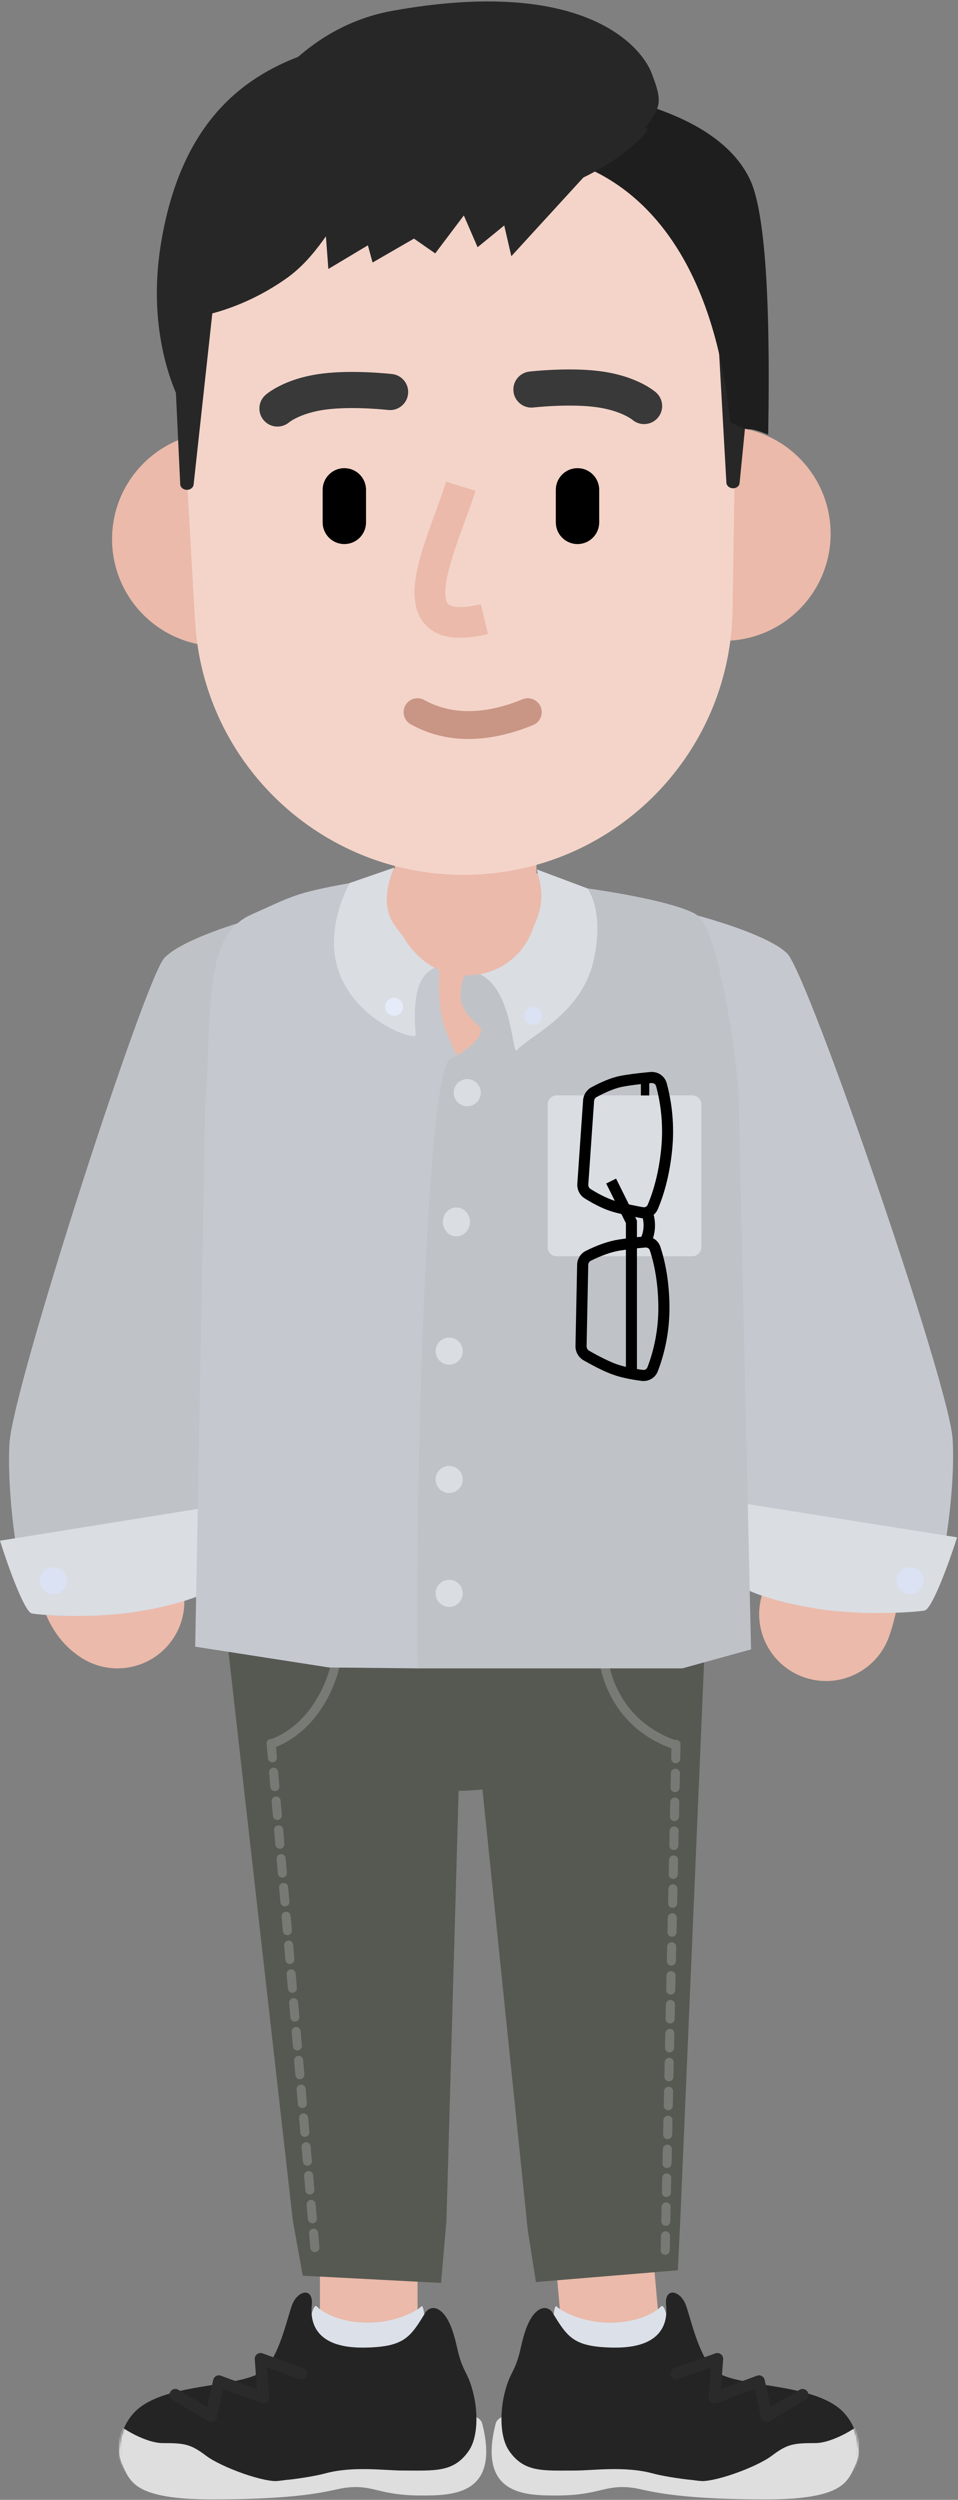 <?xml version="1.0" encoding="UTF-8"?>
<svg width="530px" height="1383px" viewBox="0 0 530 1383" version="1.1" xmlns="http://www.w3.org/2000/svg" xmlns:xlink="http://www.w3.org/1999/xlink">
    <rect x="0" y="0" width="530" height="1383" fill="#808080" stroke="none"/>
    <!-- Generator: Sketch 55.2 (78181) - https://sketchapp.com -->
    <title>gee_me_093</title>
    <desc>Created with Sketch.</desc>
    <defs>
        <path d="M135.946,37.09 C157.804,36.66 165.055,22.58 165.947,15.6 L179.457,15.6 C180.528,17.21 181.75,20.97 184.161,32.25 C187.376,47.29 192.734,49.98 195.948,63.94 C198.174,73.61 198.626,88.11 193.269,96.17 C184.949,108.68 174.519,107.45 156.839,107.45 C146.66,107.45 129.516,104.76 113.98,109.06 C92.288,115.06 32.548,118.19 17.546,113.35 C-8.018,105.12 -1.157,79.5 9.99,70 C28.793,53.97 72.672,58.02 81.839,45.55 C89.338,35.34 94.916,11.04 100.292,5.05 C109.935,-5.69 108.208,2.51 106.479,12.92 C104.337,25.81 108.623,37.62 135.946,37.09 Z" id="path-1"></path>
        <path d="M62.054,37.09 C40.196,36.66 32.946,22.58 32.053,15.6 L18.543,15.6 C17.472,17.21 16.25,20.97 13.839,32.25 C10.624,47.29 5.266,49.98 2.052,63.94 C-0.173,73.61 -0.626,88.11 4.731,96.17 C13.051,108.68 23.482,107.45 41.161,107.45 C51.341,107.45 68.484,104.76 84.02,109.06 C105.712,115.06 165.452,118.19 180.454,113.35 C206.018,105.12 199.157,79.5 188.01,70 C169.207,53.97 125.328,58.02 116.161,45.55 C108.662,35.34 103.084,11.04 97.708,5.05 C88.065,-5.69 89.792,2.51 91.521,12.92 C93.663,25.81 89.377,37.62 62.054,37.09 Z" id="path-3"></path>
    </defs>
    <g id="GEE!-ME" stroke="none" stroke-width="1" fill="none" fill-rule="evenodd">
        <g id="gee_me_093" transform="translate(-335, -109)">
            <g transform="translate(335, 109)">
                <g id="lower-limb" transform="translate(66, 875)">
                    <path d="M180.145,115.92 C243.928,115.92 295.635,91.427 295.635,61.214 C295.635,31.001 243.928,6.508 180.145,6.508 C116.361,6.508 64.654,31.001 64.654,61.214 C64.654,91.427 116.361,115.92 180.145,115.92 Z" id="Path" fill="#565952" fill-rule="nonzero"></path>
                    <path d="M232.106,271.894 L247.106,440.394 C248.429,455.247 261.541,466.216 276.394,464.894 C291.247,463.571 302.216,450.459 300.894,435.606 L285.894,267.106 C284.571,252.253 271.459,241.284 256.606,242.606 C241.753,243.929 230.784,257.041 232.106,271.894 Z" id="Path" fill="#EBBAAA" fill-rule="nonzero"></path>
                    <path d="M111,269 L111,424 C111,438.912 123.088,451 138,451 C152.912,451 165,438.912 165,424 L165,269 C165,254.088 152.912,242 138,242 C123.088,242 111,254.088 111,269 Z" id="Path" fill="#EBBAAA" fill-rule="nonzero"></path>
                    <polygon id="Path" fill="#565952" fill-rule="nonzero" points="56 0 191 0 181 353.5 178 388 101.5 384 96 353.5"></polygon>
                    <path d="M117.531,43.106 C116.461,49.823 113.274,58.468 108.543,66.037 C102.438,75.804 94.272,83.202 84.092,87.171 C82.806,87.672 82.169,89.122 82.671,90.408 C83.172,91.694 84.622,92.331 85.908,91.829 C97.172,87.438 106.142,79.312 112.783,68.688 C117.874,60.543 121.294,51.264 122.469,43.894 C122.686,42.53 121.757,41.248 120.394,41.031 C119.03,40.814 117.748,41.743 117.531,43.106 Z" id="Path" fill="#FFFFFF" fill-rule="nonzero" opacity="0.2"></path>
                    <polygon id="Path" fill="#565952" fill-rule="nonzero" points="189.714 6.021 325.172 6.021 310.5 350 309 381 230.5 387.5 226 359"></polygon>
                    <path d="M265.001,35.937 C264.786,44.443 267.365,55.236 272.691,64.804 C279.602,77.218 290.527,86.869 305.648,92.35 C306.946,92.821 308.38,92.15 308.85,90.852 C309.321,89.554 308.65,88.12 307.352,87.65 C293.396,82.591 283.399,73.76 277.059,62.372 C272.174,53.595 269.806,43.687 269.999,36.063 C270.034,34.683 268.943,33.536 267.563,33.501 C266.183,33.466 265.036,34.557 265.001,35.937 Z" id="Path" fill="#FFFFFF" fill-rule="nonzero" opacity="0.2"></path>
                    <path d="M305.501,89.946 L305.329,97.945 C305.3,99.325 306.395,100.468 307.775,100.498 C309.155,100.527 310.298,99.432 310.328,98.052 L310.499,90.054 C310.529,88.673 309.434,87.53 308.054,87.501 C306.673,87.471 305.53,88.566 305.501,89.946 Z M305.158,105.943 L304.986,113.941 C304.957,115.321 306.052,116.464 307.432,116.494 C308.813,116.523 309.956,115.428 309.985,114.048 L310.157,106.05 C310.186,104.669 309.091,103.526 307.711,103.497 C306.33,103.467 305.187,104.562 305.158,105.943 Z M304.815,121.939 L304.644,129.937 C304.614,131.318 305.709,132.461 307.089,132.49 C308.47,132.52 309.613,131.425 309.642,130.044 L309.814,122.046 C309.843,120.666 308.748,119.523 307.368,119.493 C305.988,119.464 304.845,120.559 304.815,121.939 Z M304.472,137.935 L304.301,145.934 C304.271,147.314 305.366,148.457 306.747,148.487 C308.127,148.516 309.27,147.421 309.3,146.041 L309.471,138.043 C309.501,136.662 308.406,135.519 307.025,135.49 C305.645,135.46 304.502,136.555 304.472,137.935 Z M304.129,153.932 L303.958,161.93 C303.928,163.31 305.024,164.453 306.404,164.483 C307.784,164.512 308.927,163.417 308.957,162.037 L309.128,154.039 C309.158,152.658 308.063,151.515 306.682,151.486 C305.302,151.456 304.159,152.551 304.129,153.932 Z M303.787,169.928 L303.615,177.926 C303.586,179.307 304.681,180.45 306.061,180.479 C307.442,180.509 308.585,179.414 308.614,178.033 L308.786,170.035 C308.815,168.655 307.72,167.512 306.34,167.482 C304.959,167.453 303.816,168.548 303.787,169.928 Z M303.444,185.924 L303.273,193.923 C303.243,195.303 304.338,196.446 305.718,196.476 C307.099,196.505 308.242,195.41 308.271,194.03 L308.443,186.032 C308.472,184.651 307.377,183.508 305.997,183.479 C304.616,183.449 303.473,184.544 303.444,185.924 Z M303.101,201.921 L302.93,209.919 C302.9,211.299 303.995,212.442 305.376,212.472 C306.756,212.501 307.899,211.406 307.929,210.026 L308.1,202.028 C308.13,200.647 307.035,199.504 305.654,199.475 C304.274,199.445 303.131,200.54 303.101,201.921 Z M302.758,217.917 L302.587,225.915 C302.557,227.296 303.652,228.439 305.033,228.468 C306.413,228.498 307.556,227.403 307.586,226.022 L307.757,218.024 C307.787,216.644 306.692,215.501 305.311,215.471 C303.931,215.442 302.788,216.537 302.758,217.917 Z M302.416,233.913 L302.244,241.912 C302.215,243.292 303.31,244.435 304.69,244.465 C306.07,244.494 307.213,243.399 307.243,242.019 L307.414,234.021 C307.444,232.64 306.349,231.497 304.969,231.468 C303.588,231.438 302.445,232.533 302.416,233.913 Z M302.073,249.91 L301.901,257.908 C301.872,259.288 302.967,260.431 304.347,260.461 C305.728,260.49 306.871,259.395 306.9,258.015 L307.072,250.017 C307.101,248.636 306.006,247.493 304.626,247.464 C303.245,247.434 302.102,248.529 302.073,249.91 Z M301.73,265.906 L301.559,273.904 C301.529,275.285 302.624,276.428 304.004,276.457 C305.385,276.487 306.528,275.392 306.557,274.011 L306.729,266.013 C306.758,264.633 305.663,263.49 304.283,263.46 C302.903,263.431 301.76,264.526 301.73,265.906 Z M301.387,281.902 L301.216,289.901 C301.186,291.281 302.281,292.424 303.662,292.454 C305.042,292.483 306.185,291.388 306.215,290.008 L306.386,282.009 C306.416,280.629 305.321,279.486 303.94,279.457 C302.56,279.427 301.417,280.522 301.387,281.902 Z M301.044,297.899 L300.873,305.897 C300.843,307.277 301.939,308.42 303.319,308.45 C304.699,308.479 305.842,307.384 305.872,306.004 L306.043,298.006 C306.073,296.625 304.978,295.482 303.597,295.453 C302.217,295.423 301.074,296.518 301.044,297.899 Z M300.702,313.895 L300.53,321.893 C300.501,323.274 301.596,324.417 302.976,324.446 C304.357,324.476 305.5,323.381 305.529,322 L305.701,314.002 C305.73,312.622 304.635,311.479 303.255,311.449 C301.874,311.42 300.731,312.515 300.702,313.895 Z M300.359,329.891 L300.188,337.89 C300.158,339.27 301.253,340.413 302.633,340.443 C304.014,340.472 305.157,339.377 305.186,337.997 L305.358,329.998 C305.387,328.618 304.292,327.475 302.912,327.445 C301.531,327.416 300.388,328.511 300.359,329.891 Z M300.016,345.888 L299.845,353.886 C299.815,355.266 300.91,356.409 302.291,356.439 C303.671,356.468 304.814,355.373 304.844,353.993 L305.015,345.995 C305.045,344.614 303.949,343.471 302.569,343.442 C301.189,343.412 300.046,344.507 300.016,345.888 Z M299.673,361.884 L299.502,369.882 C299.472,371.263 300.567,372.406 301.948,372.435 C303.328,372.465 304.471,371.37 304.501,369.989 L304.672,361.991 C304.702,360.611 303.607,359.468 302.226,359.438 C300.846,359.409 299.703,360.504 299.673,361.884 Z" id="Path" fill="#777A74" fill-rule="nonzero"></path>
                    <path d="M81.509,89.716 L82.201,97.686 C82.32,99.062 83.532,100.08 84.907,99.961 C86.283,99.841 87.301,98.63 87.182,97.254 L86.491,89.284 C86.371,87.908 85.16,86.89 83.784,87.009 C82.408,87.129 81.39,88.34 81.509,89.716 Z M82.892,105.656 L83.583,113.626 C83.702,115.002 84.914,116.02 86.29,115.901 C87.665,115.782 88.684,114.57 88.564,113.194 L87.873,105.224 C87.754,103.849 86.542,102.83 85.166,102.95 C83.791,103.069 82.772,104.281 82.892,105.656 Z M84.274,121.596 L84.965,129.566 C85.085,130.942 86.297,131.96 87.672,131.841 C89.048,131.722 90.066,130.51 89.947,129.134 L89.255,121.164 C89.136,119.789 87.924,118.77 86.549,118.89 C85.173,119.009 84.155,120.221 84.274,121.596 Z M85.657,137.537 L86.348,145.507 C86.467,146.882 87.679,147.901 89.054,147.781 C90.43,147.662 91.448,146.45 91.329,145.075 L90.638,137.104 C90.519,135.729 89.307,134.711 87.931,134.83 C86.556,134.949 85.537,136.161 85.657,137.537 Z M87.039,153.477 L87.73,161.447 C87.85,162.822 89.061,163.841 90.437,163.721 C91.812,163.602 92.831,162.39 92.712,161.015 L92.02,153.045 C91.901,151.669 90.689,150.651 89.314,150.77 C87.938,150.889 86.92,152.101 87.039,153.477 Z M88.421,169.417 L89.113,177.387 C89.232,178.762 90.444,179.781 91.819,179.662 C93.195,179.542 94.213,178.33 94.094,176.955 L93.403,168.985 C93.283,167.609 92.072,166.591 90.696,166.71 C89.321,166.829 88.302,168.041 88.421,169.417 Z M89.804,185.357 L90.495,193.327 C90.614,194.703 91.826,195.721 93.202,195.602 C94.577,195.482 95.596,194.271 95.476,192.895 L94.785,184.925 C94.666,183.549 93.454,182.531 92.079,182.65 C90.703,182.77 89.685,183.981 89.804,185.357 Z M91.186,201.297 L91.878,209.267 C91.997,210.643 93.209,211.661 94.584,211.542 C95.96,211.423 96.978,210.211 96.859,208.835 L96.168,200.865 C96.048,199.49 94.836,198.471 93.461,198.591 C92.085,198.71 91.067,199.922 91.186,201.297 Z M92.569,217.237 L93.26,225.207 C93.379,226.583 94.591,227.601 95.967,227.482 C97.342,227.363 98.361,226.151 98.241,224.775 L97.55,216.805 C97.431,215.43 96.219,214.411 94.843,214.531 C93.468,214.65 92.449,215.862 92.569,217.237 Z M93.951,233.178 L94.642,241.148 C94.762,242.523 95.973,243.542 97.349,243.422 C98.725,243.303 99.743,242.091 99.624,240.716 L98.932,232.745 C98.813,231.37 97.601,230.352 96.226,230.471 C94.85,230.59 93.832,231.802 93.951,233.178 Z M95.334,249.118 L96.025,257.088 C96.144,258.463 97.356,259.482 98.731,259.362 C100.107,259.243 101.125,258.031 101.006,256.656 L100.315,248.686 C100.196,247.31 98.984,246.292 97.608,246.411 C96.233,246.53 95.214,247.742 95.334,249.118 Z M96.716,265.058 L97.407,273.028 C97.526,274.403 98.738,275.422 100.114,275.303 C101.489,275.183 102.508,273.971 102.388,272.596 L101.697,264.626 C101.578,263.25 100.366,262.232 98.991,262.351 C97.615,262.47 96.597,263.682 96.716,265.058 Z M98.098,280.998 L98.79,288.968 C98.909,290.344 100.121,291.362 101.496,291.243 C102.872,291.123 103.89,289.912 103.771,288.536 L103.08,280.566 C102.96,279.19 101.749,278.172 100.373,278.291 C98.998,278.411 97.979,279.622 98.098,280.998 Z M99.481,296.938 L100.172,304.908 C100.291,306.284 101.503,307.302 102.879,307.183 C104.254,307.064 105.273,305.852 105.153,304.476 L104.462,296.506 C104.343,295.131 103.131,294.112 101.755,294.232 C100.38,294.351 99.362,295.563 99.481,296.938 Z M100.863,312.878 L101.554,320.848 C101.674,322.224 102.886,323.242 104.261,323.123 C105.637,323.004 106.655,321.792 106.536,320.416 L105.845,312.446 C105.725,311.071 104.513,310.052 103.138,310.172 C101.762,310.291 100.744,311.503 100.863,312.878 Z M102.246,328.819 L102.937,336.789 C103.056,338.164 104.268,339.183 105.644,339.063 C107.019,338.944 108.037,337.732 107.918,336.357 L107.227,328.386 C107.108,327.011 105.896,325.993 104.52,326.112 C103.145,326.231 102.126,327.443 102.246,328.819 Z M103.628,344.759 L104.319,352.729 C104.439,354.104 105.65,355.123 107.026,355.003 C108.402,354.884 109.42,353.672 109.301,352.297 L108.609,344.327 C108.49,342.951 107.278,341.933 105.903,342.052 C104.527,342.171 103.509,343.383 103.628,344.759 Z M105.011,360.699 L105.702,368.669 C105.821,370.044 107.033,371.063 108.408,370.944 C109.784,370.824 110.802,369.612 110.683,368.237 L109.992,360.267 C109.873,358.891 108.661,357.873 107.285,357.992 C105.91,358.111 104.891,359.323 105.011,360.699 Z" id="Path" fill="#777A74" fill-rule="nonzero"></path>
                    <path d="M170.083,431.5 C170.083,431.5 169.584,398.5 167.091,401 C164.597,403.5 153.134,410 137.665,410 C122.204,410 112.728,404.5 109.237,401 C105.746,397.5 101.756,433 101.756,433 L170.083,431.5 Z" id="Path" fill="#DCE1E9" fill-rule="nonzero"></path>
                    <path d="M1.511,488 C-0.404,483.68 -0.226,479.29 0.846,477.67 C1.918,476.06 132.106,465.86 132.106,465.86 C153.714,464.25 197.833,454.2 200.793,465.86 C210.884,505.6 184.068,505.6 166.924,505.6 C143.352,505.6 140.554,499.35 125.142,501.31 C117.106,502.33 105.319,507.75 51.209,507.75 C7.811,507.75 5.797,497.67 1.511,488 Z" id="Path" fill="#DEDEDE" fill-rule="nonzero"></path>
                    <path d="M169.522,404.1 L169.585,404 C169.585,404 172.577,400 177.066,403 C181.554,406 184.452,412.87 186.864,423.77 C190.08,438.31 192.795,436.23 196.011,449.73 C198.237,459.08 198.69,473.1 193.331,480.89 C185.007,492.98 174.571,491.79 156.883,491.79 C146.699,491.79 129.548,489.19 114.004,493.35 C92.302,499.15 32.532,502.17 17.523,497.5 C-8.053,489.54 -0.164,466.35 10.555,457.52 C29.367,442.03 72.637,446.56 81.808,434.5 C89.311,424.64 92.845,407.85 95.5,400.41 C98.5,392 107.577,390.06 106.499,400.41 C105.5,410 108.644,424.29 135.98,423.77 C157.795,423.36 160.997,418.1 169.522,404.1 Z" id="Path" fill="#252424" fill-rule="nonzero"></path>
                    <g id="Clipped" transform="translate(0, 388)">
                        <mask id="mask-2" fill="white">
                            <use xlink:href="#path-1"></use>
                        </mask>
                        <g id="Path"></g>
                        <path d="M23.881,88.6 C14.024,88.6 -2.5,78.54 -2.5,75.5 C-3.214,84.99 -3.429,104.41 3,110 C11.036,116.98 85.491,118.14 93.527,114.92 C101.563,111.7 103,107 89,109.5 C80.944,110.94 56.561,102.03 47.989,95.58 C39.418,89.14 36.203,88.6 23.881,88.6 Z" id="Path" fill="#DEDEDE" fill-rule="nonzero" mask="url(#mask-2)"></path>
                    </g>
                    <path d="M56.225,439.328 C54.392,438.649 52.382,439.745 51.959,441.653 L48.638,456.637 L32.647,447.102 C31.118,446.191 29.14,446.691 28.229,448.22 C27.317,449.748 27.817,451.726 29.346,452.638 L49.169,464.458 C51.055,465.583 53.49,464.532 53.965,462.387 L57.452,446.656 L78.629,454.502 C80.831,455.317 83.138,453.581 82.963,451.24 L81.726,434.717 L99.668,441.182 C101.342,441.785 103.188,440.917 103.792,439.242 C104.395,437.568 103.527,435.722 101.852,435.118 L79.234,426.968 C77.037,426.177 74.754,427.912 74.928,430.24 L76.161,446.714 L56.225,439.328 Z" id="Path" fill="#2A2A2A" fill-rule="nonzero"></path>
                    <path d="M238.917,431.5 C238.917,431.5 239.416,398.5 241.909,401 C244.403,403.5 255.866,410 271.335,410 C286.796,410 296.272,404.5 299.763,401 C303.254,397.5 307.244,433 307.244,433 L238.917,431.5 Z" id="Path" fill="#DCE1E9" fill-rule="nonzero"></path>
                    <path d="M407.489,488 C409.404,483.68 409.226,479.29 408.154,477.67 C407.082,476.06 276.894,465.86 276.894,465.86 C255.286,464.25 211.167,454.2 208.207,465.86 C198.116,505.6 224.932,505.6 242.076,505.6 C265.648,505.6 268.446,499.35 283.858,501.31 C291.894,502.33 303.681,507.75 357.791,507.75 C401.189,507.75 403.203,497.67 407.489,488 Z" id="Path" fill="#DEDEDE" fill-rule="nonzero"></path>
                    <path d="M239.478,404.1 L239.415,404 C239.415,404 236.423,400 231.934,403 C227.446,406 224.548,412.87 222.136,423.77 C218.92,438.31 216.205,436.23 212.989,449.73 C210.763,459.08 210.31,473.1 215.669,480.89 C223.993,492.98 234.429,491.79 252.117,491.79 C262.301,491.79 279.453,489.19 294.997,493.35 C316.698,499.15 376.467,502.17 391.477,497.5 C417.053,489.54 409.164,466.35 398.445,457.52 C379.633,442.03 336.363,446.56 327.192,434.5 C319.689,424.64 316.156,407.85 313.5,400.41 C310.5,392 301.423,390.06 302.501,400.41 C303.5,410 300.356,424.29 273.02,423.77 C251.205,423.36 248.003,418.1 239.478,404.1 Z" id="Path" fill="#252424" fill-rule="nonzero"></path>
                    <g id="Clipped" transform="translate(211, 388)">
                        <mask id="mask-4" fill="white">
                            <use xlink:href="#path-3"></use>
                        </mask>
                        <g id="Path"></g>
                        <path d="M174.119,88.6 C183.976,88.6 200.5,78.54 200.5,75.5 C201.214,84.99 201.429,104.41 195,110 C186.964,116.98 112.509,118.14 104.473,114.92 C96.437,111.7 95,107 109,109.5 C117.056,110.94 141.439,102.03 150.011,95.58 C158.582,89.14 161.797,88.6 174.119,88.6 Z" id="Path" fill="#DEDEDE" fill-rule="nonzero" mask="url(#mask-4)"></path>
                    </g>
                    <path d="M326.037,451.24 C325.862,453.581 328.169,455.317 330.371,454.502 L351.548,446.656 L355.035,462.387 C355.51,464.532 357.945,465.583 359.831,464.458 L379.653,452.638 C381.182,451.726 381.682,449.748 380.771,448.22 C379.859,446.691 377.881,446.191 376.353,447.102 L360.362,456.637 L357.041,441.653 C356.618,439.745 354.608,438.649 352.775,439.328 L332.839,446.714 L334.072,430.24 C334.246,427.912 331.963,426.177 329.766,426.968 L307.148,435.118 C305.473,435.722 304.605,437.568 305.208,439.242 C305.812,440.917 307.658,441.785 309.332,441.182 L327.274,434.717 L326.037,451.24 Z" id="Path" fill="#2A2A2A" fill-rule="nonzero"></path>
                </g>
                <g id="upper-limb" transform="translate(0, 477)">
                    <path d="M91.524,371.763 L91.499,371.15 C90.901,355.671 92.367,334.454 95.685,310.71 L95.847,309.56 C102.891,259.869 116.641,208.24 129.657,182.756 C138.953,164.558 131.735,142.27 113.537,132.975 C95.339,123.68 73.052,130.897 63.756,149.095 C46.372,183.13 30.674,242.078 22.58,299.173 L22.193,301.944 C18.458,329.115 16.781,353.974 17.554,374.005 C18.025,386.195 19.389,396.83 21.924,406.04 C25.848,420.297 32.53,431.977 44.752,439.969 C61.855,451.151 84.785,446.352 95.968,429.249 C105.166,415.181 103.552,397.172 93.172,384.999 L92.854,384.632 C92.245,381.626 91.757,377.235 91.524,371.763 Z" id="Path" fill="#EBBAAA" fill-rule="nonzero"></path>
                    <path d="M379.496,159.367 C398.086,192.322 413.115,243.319 420.938,297.064 C427.833,344.436 427.762,387.276 422.392,402.891 L422.227,403.356 C415.244,422.56 425.152,443.789 444.356,450.772 C463.56,457.755 484.789,447.848 491.773,428.644 C502.588,398.9 502.764,345.478 494.166,286.406 C485.137,224.371 467.645,165.017 443.948,123.009 C433.908,105.211 411.341,98.922 393.543,108.962 C375.745,119.002 369.456,141.569 379.496,159.367 Z" id="Path" fill="#EBBAAA" fill-rule="nonzero"></path>
                    <path d="M94,74.5 C94,51 145.5,27.016 181.5,15.61 L228.5,0.016 C235.045,-0.19 280.017,1.68 286.5,2.576 L359.5,27.016 C394.091,31.798 447.484,46.754 444,81.5 L406.548,234.299 L410,431 C410.072,432.814 327.314,443.093 325.5,443 L188,434.28 L113.5,430.93 C111.758,430.837 110.856,425.742 111,424 L121.008,215.88 L94,74.5 Z" id="Path" fill="#EBBAAA" fill-rule="nonzero"></path>
                    <path d="M435.5,50.5 C426.3,41.3 396,32 382,28.5 C390.833,146.5 409.3,385.5 412.5,397.5 C416.5,412.5 504,418.5 512,412.5 C520,406.5 529,350 527,319 C525,288 447,62 435.5,50.5 Z" id="Path" fill="#C5C9CF" fill-rule="nonzero"></path>
                    <path d="M511.5,414 C515.9,413.2 526,384.667 529.5,373.5 L406.5,354 C405,364.167 402.2,386.2 403,393 C404,401.5 427,409 452,413 C477,417 506,415 511.5,414 Z" id="Path" fill="#DADDE2" fill-rule="nonzero"></path>
                    <path d="M90.918,52.983 C99.53,43.79 127.894,34.497 141,31 C132.731,148.909 115.444,387.723 112.449,399.714 C108.704,414.703 26.795,420.698 19.306,414.703 C11.817,408.707 3.392,352.251 5.264,321.275 C7.137,290.299 80.153,64.474 90.918,52.983 Z" id="Path" fill="#BFC3C8" fill-rule="nonzero"></path>
                    <path d="M17.625,415.616 C13.316,414.821 3.427,386.47 4.26325641e-14,375.375 L120.435,356 C121.904,366.102 124.645,387.994 123.862,394.75 C122.883,403.196 100.362,410.648 75.884,414.622 C51.405,418.597 23.01,416.61 17.625,415.616 Z" id="Path" fill="#DADDE2" fill-rule="nonzero"></path>
                    <path d="M246,91 C241,76.5 243.5,56.5 243.5,56.5 L221,64 L194,11.5 C162.833,17 161.5,19 139,29 C112.159,40.929 117.5,81 113.5,135.5 L108,434 L182,445.5 L231.5,446 L253.5,107.5 C253.5,107.5 251,105.5 246,91 Z" id="Path" fill="#C5C9CF" fill-rule="nonzero"></path>
                    <path d="M265.002,90.5 C252.002,80 254.169,71.667 256.502,63.5 L261.002,60.5 L294.002,56.5 L325.002,14.5 C325.002,14.5 369.502,20.5 384.502,28.5 C399.502,36.5 408.502,124 408.502,124 L415.502,435.5 L377.502,446 L231.002,446 C229.669,341.333 236.037,115.864 249.002,109 C266.002,100 268.002,92.923 265.002,90.5 Z" id="Path" fill="#BFC3C8" fill-rule="nonzero"></path>
                    <path d="M298,28.5 C301.439,17.124 298,9 297,4 L325,14.5 C325,14.5 334.5,26.5 328.5,54 C321.927,84.127 292.857,96 286,104 C283,107.5 284,65 261,60.5 C271.5,58 291.5,50 298,28.5 Z" id="Path" fill="#DADDE2" fill-rule="nonzero"></path>
                    <path d="M218.052,34.5 C211,24.5 214.658,10.474 218.052,3 L193.5,11.5 C193.5,11.5 179.382,35.808 187.014,59.301 C196.5,88.5 230.294,99.051 230,95.5 C227,59.301 238.989,60.65 244,56 C235.5,54 227.424,47.789 218.052,34.5 Z" id="Path" fill="#DADDE2" fill-rule="nonzero"></path>
                    <circle id="Oval" fill="#DAE2F3" fill-rule="nonzero" cx="295" cy="85" r="5"></circle>
                    <circle id="Oval" fill="#E5EBF9" fill-rule="nonzero" cx="218" cy="80" r="5"></circle>
                    <circle id="Oval" fill="#DADDE2" fill-rule="nonzero" cx="258.5" cy="127.5" r="7.5"></circle>
                    <circle id="Oval" fill="#DAE2F3" fill-rule="nonzero" cx="503.5" cy="397.5" r="7.5"></circle>
                    <circle id="Oval" fill="#DAE2F3" fill-rule="nonzero" cx="29.5" cy="397.5" r="7.5"></circle>
                    <ellipse id="Oval" fill="#DADDE2" fill-rule="nonzero" cx="252.5" cy="199" rx="7.5" ry="8"></ellipse>
                    <circle id="Oval" fill="#DADDE2" fill-rule="nonzero" cx="248.5" cy="270.5" r="7.5"></circle>
                    <circle id="Oval" fill="#DADDE2" fill-rule="nonzero" cx="248.5" cy="341.5" r="7.5"></circle>
                    <circle id="Oval" fill="#DADDE2" fill-rule="nonzero" cx="248.5" cy="404.5" r="7.5"></circle>
                    <path d="M303,134 C303,131.239 305.239,129 308,129 L383,129 C385.761,129 388,131.239 388,134 L388,213 C388,215.761 385.761,218 383,218 L308,218 C305.239,218 303,215.761 303,213 L303,134 Z" id="Path" fill="#DADDE2" fill-rule="nonzero"></path>
                    <g id="Group" transform="translate(318, 116)">
                        <path d="M1.286,106.754 L0.376,151.587 C0.309,154.889 2.021,157.962 4.888,159.6 L6.5,160.512 C11.855,163.506 17.018,166.048 21.25,167.547 C25.624,169.095 31.083,170.201 36.858,170.959 C40.773,171.473 44.494,169.322 45.908,165.658 C49.859,155.421 52.522,143.057 52.368,129.48 C52.221,116.455 50.218,105.433 47.318,96.746 C46.072,93.012 42.424,90.727 38.474,91.068 C33.756,91.474 28.774,92.049 23.957,92.816 C18.246,93.724 12.053,96.055 6.106,99.021 C3.276,100.431 1.483,103.255 1.299,106.404 L1.286,106.754 Z M7.436,106.877 C7.457,105.823 8.006,104.923 8.86,104.498 C14.294,101.788 19.965,99.654 24.927,98.864 C29.582,98.123 34.422,97.564 39.004,97.17 C40.169,97.07 41.149,97.684 41.48,98.677 C44.187,106.787 46.077,117.185 46.216,129.549 C46.36,142.272 43.857,153.896 40.166,163.461 C39.782,164.457 38.783,165.034 37.662,164.887 C32.28,164.18 27.191,163.149 23.312,161.776 C19.095,160.282 13.577,157.505 7.951,154.288 C7.05,153.774 6.505,152.794 6.526,151.711 L7.436,106.877 Z" id="Path" fill="#000000" fill-rule="nonzero"></path>
                        <polygon id="Path" fill="#000000" fill-rule="nonzero" points="28.279 166.034 34.374 166.034 34.374 82.267 22.826 59.034 17.374 61.774 28.279 83.714"></polygon>
                        <path d="M36.803,78.575 C38.415,82.134 38.687,87.788 36.374,92.144 L41.955,95.034 C45.262,88.806 44.895,81.201 42.556,76.034 L36.803,78.575 Z" id="Path" fill="#000000" fill-rule="nonzero"></path>
                        <path d="M1.396,61.838 L4.586,15.773 C4.797,12.721 6.494,9.987 9.153,8.547 C14.597,5.593 20.069,3.249 24.826,2.287 C28.761,1.491 34.115,0.806 40.065,0.232 L41.781,0.071 C45.936,-0.306 49.748,2.241 50.848,6.277 C53.764,16.977 55.22,29.623 53.86,43.2 C52.537,56.411 49.561,67.419 45.916,75.967 C44.364,79.613 40.536,81.596 36.646,80.895 C32.017,80.063 27.178,79.043 22.511,77.844 C16.937,76.413 11.021,73.489 5.409,69.942 C2.676,68.216 1.171,65.1 1.396,61.838 Z M7.476,62.264 L7.468,62.486 C7.47,63.441 7.913,64.282 8.649,64.747 C13.772,67.984 19.185,70.66 24.018,71.901 C28.525,73.059 33.224,74.049 37.718,74.857 C38.865,75.064 39.899,74.528 40.315,73.549 C43.725,65.552 46.538,55.146 47.797,42.585 C49.074,29.834 47.702,17.922 44.971,7.899 C44.666,6.78 43.596,6.065 42.33,6.18 L39.715,6.429 C34.852,6.914 30.445,7.475 27.073,8.098 L26.027,8.3 C22.004,9.114 16.999,11.258 12.043,13.947 C11.254,14.374 10.734,15.213 10.666,16.199 L7.476,62.264 Z" id="Path" fill="#000000" fill-rule="nonzero"></path>
                        <path d="M38.874,4.034 L38.874,13.034" id="Path" stroke="#000000" stroke-width="4.612"></path>
                    </g>
                </g>
                <g id="head" transform="translate(62, 0.795)" fill-rule="nonzero">
                    <rect id="Rectangle" fill="#EBBAAA" x="156.446" y="420.205" width="78.335" height="118.533" rx="37.911"></rect>
                    <path d="M338.267,353.738 C370.999,353.738 397.533,327.204 397.533,294.472 C397.533,261.74 370.999,235.205 338.267,235.205 C305.535,235.205 279,261.74 279,294.472 C279,327.204 305.535,353.738 338.267,353.738 Z" id="Path" fill="#EBBAAA"></path>
                    <path d="M59.267,356.738 C26.535,356.738 -1.42108547e-14,330.204 -1.42108547e-14,297.472 C-1.42108547e-14,264.74 26.535,238.205 59.267,238.205 C91.999,238.205 118.533,264.74 118.533,297.472 C118.533,330.204 91.999,356.738 59.267,356.738 Z" id="Path" fill="#EBBAAA"></path>
                    <path d="M41,183.516 C41,99.397 109.192,31.205 193.311,31.205 C278.353,31.205 346.921,100.843 345.605,185.875 L343.268,336.723 C342.01,417.987 275.774,483.205 194.5,483.205 C115.632,483.205 50.46,421.675 45.931,342.937 L41,257.205 L41,183.516 Z" id="Path" fill="#F4D4C9"></path>
                    <path d="M165.261,399.936 C184.849,410.818 207.969,410.537 232.915,400.331 C236.851,398.721 238.736,394.226 237.126,390.29 C235.516,386.354 231.02,384.469 227.084,386.079 C206.156,394.64 187.84,394.864 172.739,386.474 C169.022,384.409 164.334,385.749 162.269,389.466 C160.204,393.183 161.543,397.871 165.261,399.936 Z" id="Path" fill="#C99584"></path>
                    <path d="M33.01,167.588 C32.743,161.92 37.965,157.205 44.5,157.205 C51.281,157.205 56.588,162.262 55.948,168.116 L45.119,267.287 C44.938,268.945 43.336,270.205 41.425,270.205 C39.428,270.205 37.794,268.843 37.708,267.121 L33.01,167.588 Z" id="Path" fill="#272727"></path>
                    <path d="M356.898,167.701 C357.451,162.076 352.552,157.121 346.117,156.789 C339.441,156.445 333.956,161.206 334.286,167.061 L339.863,266.258 C339.956,267.916 341.469,269.25 343.351,269.347 C345.317,269.449 346.996,268.177 347.168,266.468 L356.898,167.701 Z" id="Path" fill="#272727"></path>
                    <path d="M245.5,270.205 L245.5,288.205 C245.5,294.832 250.872,300.205 257.5,300.205 C264.127,300.205 269.5,294.832 269.5,288.205 L269.5,270.205 C269.5,263.578 264.127,258.205 257.5,258.205 C250.872,258.205 245.5,263.578 245.5,270.205 Z" id="Path" fill="#000000"></path>
                    <path d="M116.5,270.205 L116.5,288.205 C116.5,294.832 121.872,300.205 128.5,300.205 C135.127,300.205 140.5,294.832 140.5,288.205 L140.5,270.205 C140.5,263.578 135.127,258.205 128.5,258.205 C121.872,258.205 116.5,263.578 116.5,270.205 Z" id="Path" fill="#000000"></path>
                    <path d="M98.055,232.76 L98.052,232.765 L98.098,232.73 C98.341,232.545 98.671,232.313 99.088,232.045 C100.434,231.18 102.146,230.276 104.238,229.406 C107.844,227.905 112.085,226.712 116.998,225.967 C119.707,225.557 122.758,225.276 126.081,225.119 C132.678,224.807 139.851,224.994 146.829,225.499 L148.003,225.587 L149.119,225.677 C149.663,225.723 150.185,225.769 150.682,225.815 L152.679,226.015 C158.166,226.644 163.124,222.705 163.753,217.218 C164.371,211.825 160.575,206.942 155.234,206.181 L154.956,206.145 C154.63,206.108 154.082,206.049 153.336,205.977 L151.971,205.849 L150.798,205.748 C149.996,205.68 149.152,205.614 148.271,205.551 C140.563,204.993 132.637,204.787 125.137,205.141 C121.166,205.329 117.443,205.672 114.002,206.193 C107.466,207.183 101.652,208.82 96.554,210.941 C93.354,212.272 90.597,213.728 88.273,215.222 C86.735,216.21 85.608,217.068 84.879,217.712 C80.741,221.369 80.35,227.689 84.007,231.827 C87.529,235.814 93.522,236.323 97.657,233.087 L97.889,232.9 L98.055,232.76 Z" id="Path" fill="#393939"></path>
                    <path d="M232.874,224.67 L234.402,224.513 L235.655,224.396 L236.712,224.304 C237.437,224.243 238.202,224.183 239.002,224.126 C245.98,223.621 253.153,223.434 259.751,223.746 C263.074,223.903 266.124,224.184 268.834,224.594 C273.746,225.339 277.987,226.532 281.594,228.033 C283.685,228.903 285.397,229.807 286.743,230.672 L287.131,230.928 L287.461,231.157 L287.784,231.394 L287.709,231.327 C291.848,234.984 298.168,234.593 301.825,230.454 C305.481,226.316 305.091,219.996 300.952,216.339 L300.615,216.05 C299.893,215.447 298.877,214.696 297.558,213.849 C295.235,212.355 292.477,210.899 289.277,209.568 C284.18,207.447 278.366,205.81 271.83,204.82 C268.389,204.299 264.666,203.956 260.694,203.768 C253.195,203.414 245.269,203.62 237.561,204.178 L236.267,204.275 L235.033,204.375 C234.431,204.425 233.852,204.476 233.298,204.528 L231.275,204.728 L230.875,204.772 C225.388,205.401 221.45,210.359 222.079,215.845 C222.697,221.239 227.498,225.137 232.874,224.67 Z" id="Path" fill="#393939"></path>
                    <path d="M201.053,270.72 L184.814,265.69 L183.849,268.748 L183.259,270.514 C182.627,272.359 181.771,274.744 180.218,279.011 L176.717,288.634 L175.856,291.037 L175.183,292.942 L174.432,295.107 C168.321,312.894 166.034,324.256 167.984,333.908 C169.547,341.643 174.113,347.465 181.502,350.246 C188.276,352.795 196.972,352.617 207.985,349.97 L204.012,333.441 C196.006,335.365 190.524,335.478 187.49,334.336 C185.84,333.714 185.098,332.768 184.648,330.541 C183.431,324.521 185.685,314.292 191.478,297.85 L192.367,295.351 L198.119,279.501 L199.095,276.744 C199.881,274.48 200.331,273.051 201.053,270.72 Z" id="Path" fill="#EBBAAA"></path>
                    <path d="M352.999,98.705 C341.399,73.905 311.833,63.038 299.499,58.705 L257.999,77.205 C282.999,66.06 232.326,78.76 262.999,92.205 C299.5,108.205 333.499,149.205 341.999,232.705 C341.999,232.705 349.499,236.955 352.499,236.705 C355.499,236.455 362.999,239.705 362.999,239.705 C363.499,205.038 364.599,123.505 352.999,98.705 Z" id="Path" fill="#1E1E1E"></path>
                    <path d="M27,134.205 C42.5,38.705 105.499,29.705 136.499,20.205 L60.499,130.205 L44,232.705 C34.499,219.372 18.988,183.565 27,134.205 Z" id="Path" fill="#272727"></path>
                    <path d="M213,110.205 C245.8,110.205 287.5,85.372 296.5,70.705 L229.5,37.205 L125,43.205 L111,135.205 C140,102.705 180.2,110.205 213,110.205 Z" id="Path" fill="#272727"></path>
                    <path d="M155,5.205 C260,-13.795 292.5,24.183 298.5,39.683 C304.5,55.183 303.75,58.183 295.5,69.184 C283.5,85.183 227,63.683 181,71.683 C135,79.683 129,130.183 96.5,153.183 C70.5,171.583 44.667,175.85 35,175.683 C41.5,155.683 56.1,110.783 62.5,91.183 C70.5,66.683 99.036,15.331 155,5.205 Z" id="Path" fill="#272727"></path>
                    <polygon id="Path" fill="#272727" points="119.655 148.011 117.371 117.559 114.277 79.055 293.147 61.998 220.887 140.957 216.961 123.938 202.223 135.98 194.611 118.399 178.778 139.396 167.012 131.216 144.119 144.446 141.529 134.928"></polygon>
                </g>
            </g>
        </g>
    </g>
</svg>
